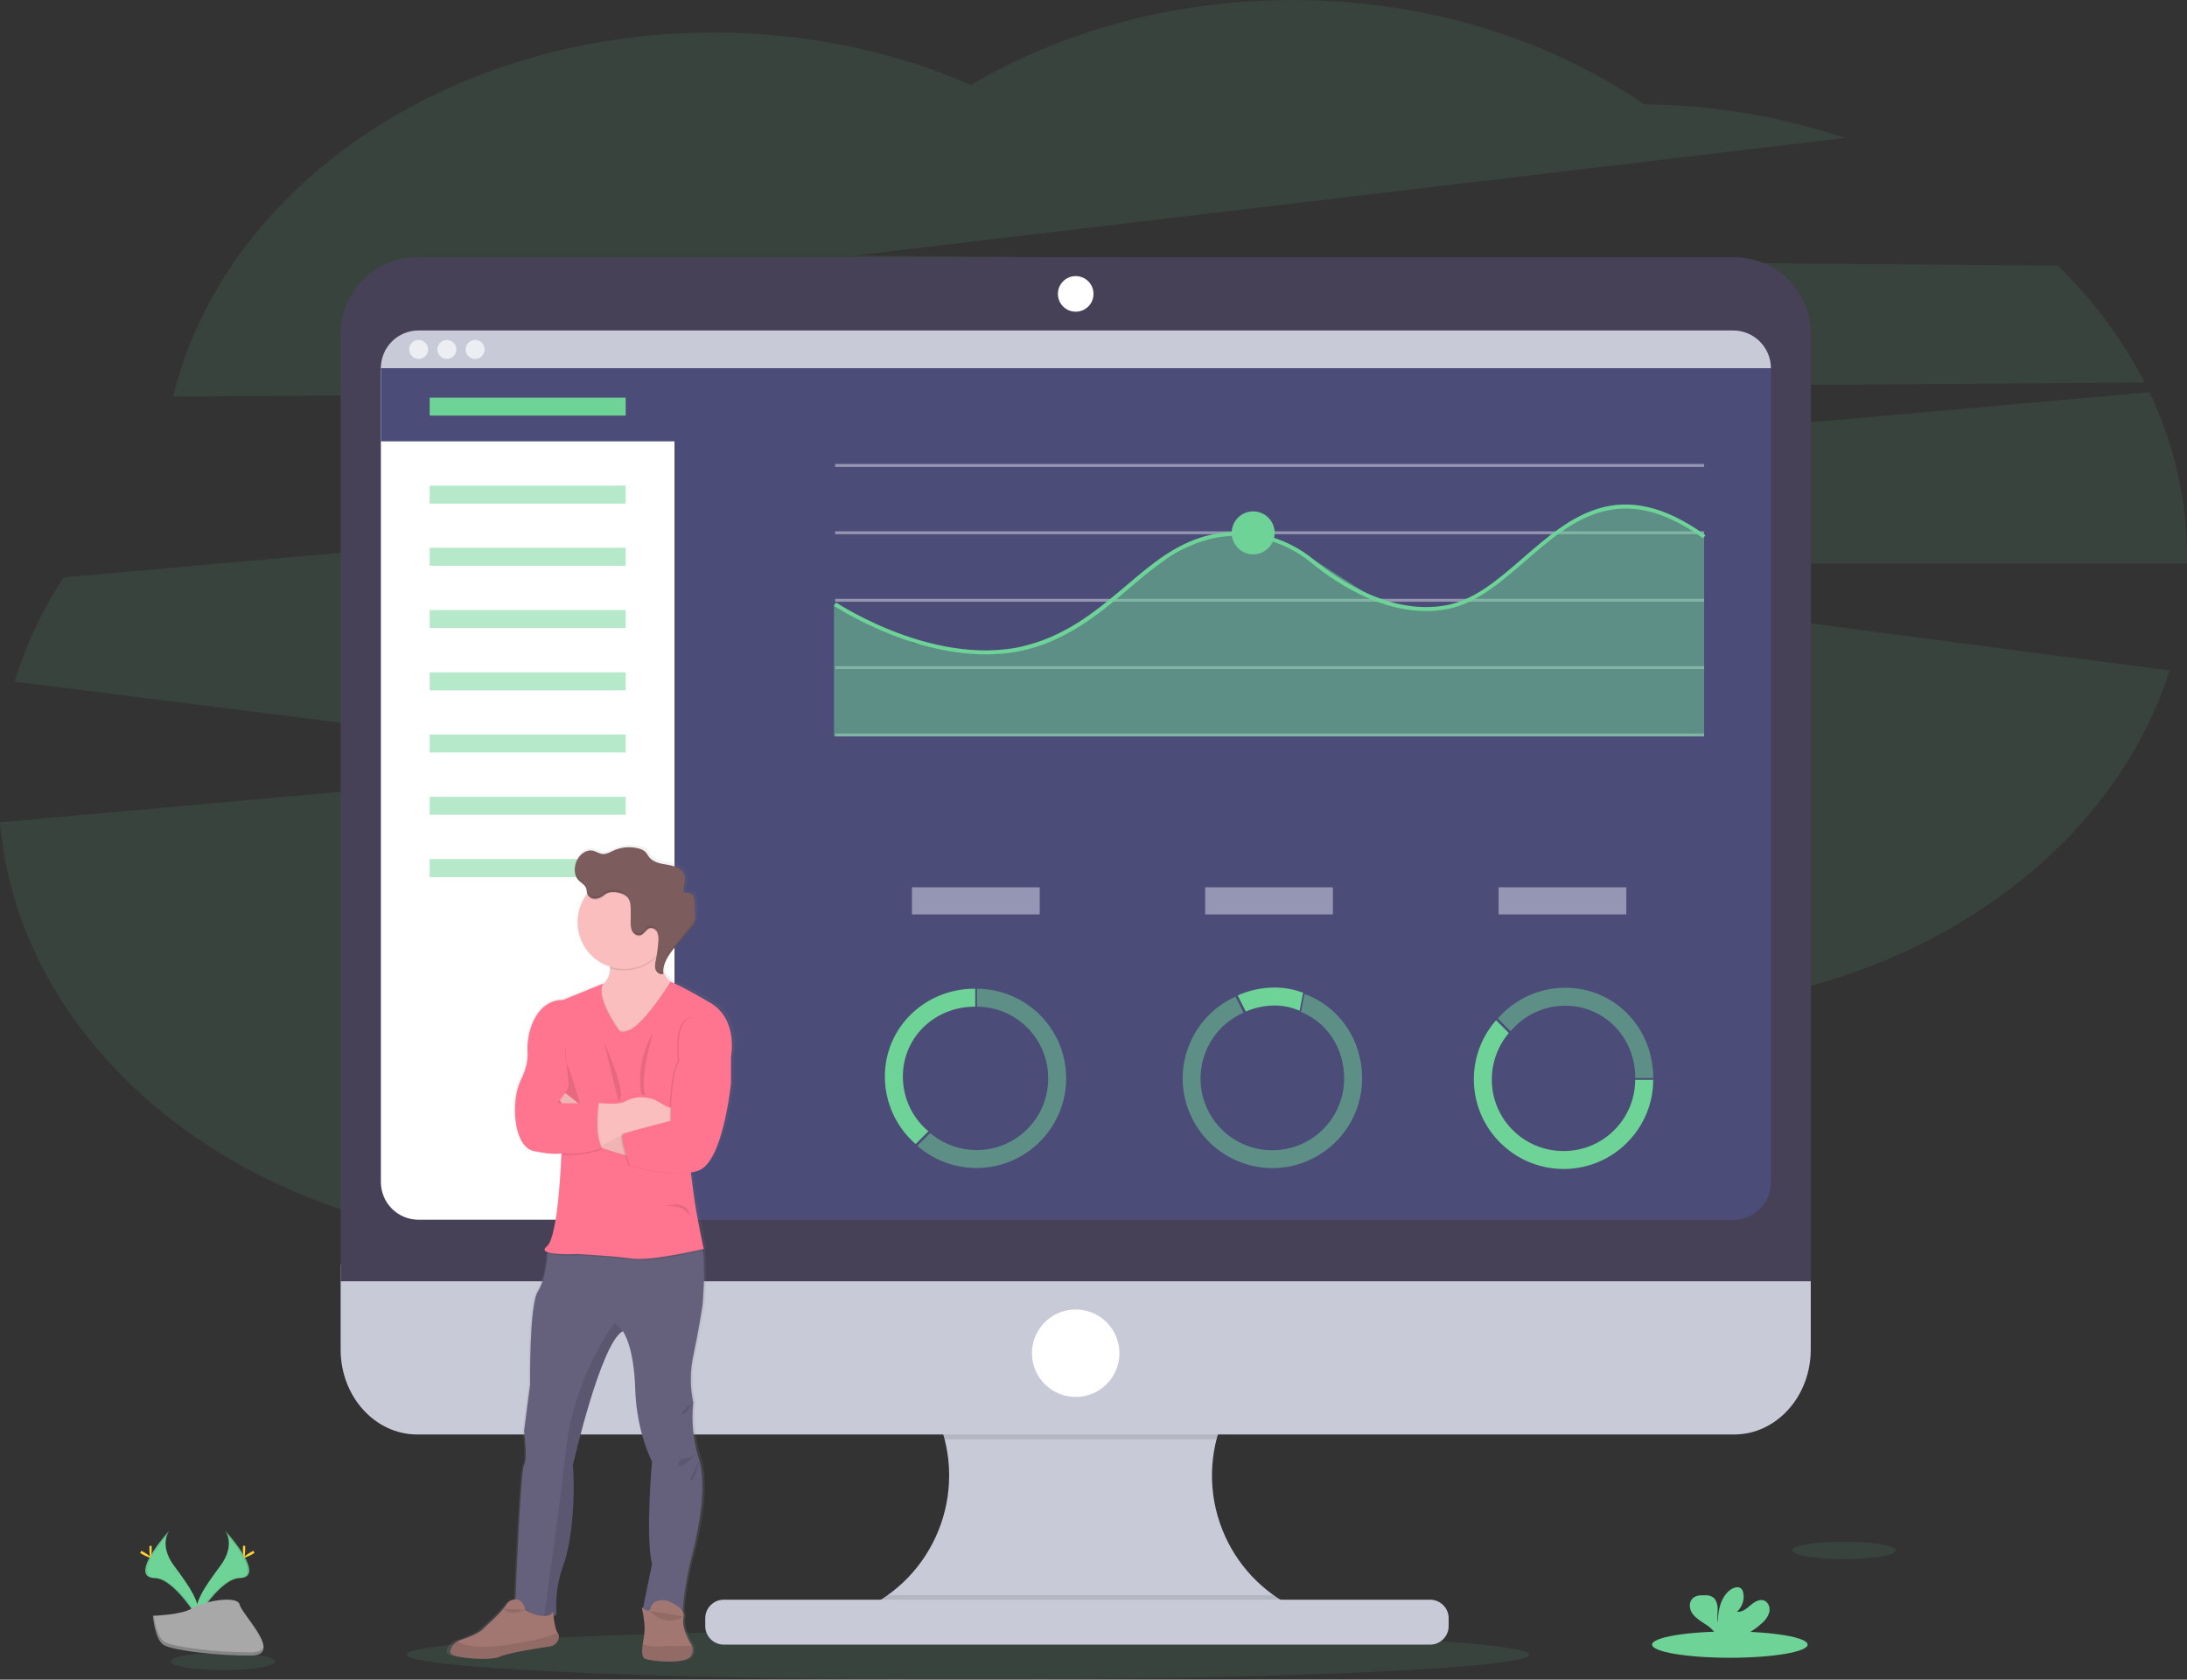 <?xml version="1.0" encoding="utf-8"?>
<!-- Generator: Adobe Illustrator 24.1.3, SVG Export Plug-In . SVG Version: 6.00 Build 0)  -->
<svg version="1.1" id="cb7db7bb-371f-430c-ab8e-9f8547f8cfe6"
	 xmlns="http://www.w3.org/2000/svg" xmlns:xlink="http://www.w3.org/1999/xlink" x="0px" y="0px" viewBox="0 0 1130 868.1"
	 style="enable-background:new 0 0 1130 868.1;" xml:space="preserve">
<rect x="0" y="0" width="1130" height="868.1" fill="#333333" stroke="none"/>
<style type="text/css">
	.st0{opacity:0.1;fill:#6ED397;enable-background:new    ;}
	.st1{fill:#C8CAD7;}
	.st2{opacity:0.1;enable-background:new    ;}
	.st3{fill:#474157;}
	.st4{fill:#4C4C78;}
	.st5{fill:#FFFFFF;}
	.st6{fill:#EDEDF4;}
	.st7{fill:#6ED397;}
	.st8{opacity:0.5;fill:#6ED397;enable-background:new    ;}
	.st9{opacity:0.5;fill:#DCE0ED;enable-background:new    ;}
	.st10{fill:url(#SVGID_1_);}
	.st11{fill:#65617D;}
	.st12{fill:#A27772;}
	.st13{fill:#FBBEBE;}
	.st14{fill:#FF748E;}
	.st15{opacity:5.000000e-02;enable-background:new    ;}
	.st16{fill:#7C5C5C;}
	.st17{opacity:0.1;}
	.st18{opacity:0.5;}
	.st19{fill:#DCE0ED;}
	.st20{fill:#FFD037;}
	.st21{fill:#A8A8A8;}
	.st22{opacity:0.2;enable-background:new    ;}
</style>
<path class="st0" d="M1108.1,197.7c-11.5-22.4-26.7-42.8-44.8-60.4l-621.9-5.2l512-60.8c-33.5-11.2-68.6-17.1-103.9-17.4
	C800.3,20.2,736.9,0,667.8,0c-62,0-119.3,16.3-166.1,43.9c-39.7-17.3-85-27.1-133.1-27.1c-138.2,0-253.3,80.9-279.1,188.2
	L1108.1,197.7z"/>
<path class="st0" d="M1130,287.6c0-29.4-6.7-58.4-19.4-84.9L32.9,298.4C21.9,315,13.4,333.2,7.6,352.3l333.8,42.1L0,425
	c10.3,121.5,133.4,217.4,283.9,217.4c75.7,0,144.5-24.3,195.5-63.9c51.2,40.4,120.6,65.2,197.2,65.2c113.6,0,211.6-54.7,257.3-133.7
	c91.6-24.6,162.7-86.3,187.1-163.5l-422.1-55.3H1130C1130,289.9,1130,288.8,1130,287.6z"/>
<ellipse class="st0" cx="500" cy="855.2" rx="290" ry="12.9"/>
<path class="st1" d="M672.1,832.4v7.8H440.8v-6.3c39.4-14.6,59.4-58.3,44.9-97.7c-7-18.9-21.3-34.3-39.6-42.7h224.5
	c-38.2,17.5-54.9,62.6-37.5,100.7C640.9,811.3,654.8,824.9,672.1,832.4L672.1,832.4z"/>
<path class="st2" d="M670.5,693.5c-20.9,9.6-36.3,28.1-42,50.4H488.1c-5.7-22.3-21.1-40.8-42-50.4H670.5z"/>
<path class="st1" d="M176,653.6v43.9c0,24.2,17.7,43.9,39.6,43.9H896c21.9,0,39.6-19.7,39.6-43.9v-43.9H176z"/>
<path class="st2" d="M672.1,832.4v7.8H440.8v-6.3c6.3-2.4,12.3-5.6,17.8-9.5h199.2C662.3,827.5,667.1,830.2,672.1,832.4z"/>
<path class="st1" d="M373.9,826.8H739c5.2,0,9.5,4.3,9.5,9.5v4.2c0,5.2-4.3,9.5-9.5,9.5H373.9c-5.2,0-9.5-4.3-9.5-9.5v-4.2
	C364.4,831.1,368.7,826.8,373.9,826.8z"/>
<path class="st3" d="M935.7,172.6c0-21.9-17.8-39.6-39.6-39.6H215.7c-21.9,0-39.6,17.7-39.7,39.6v489.6h759.7V172.6z"/>
<path class="st4" d="M915,190.3V611c0,10.8-8.7,19.5-19.5,19.5c0,0,0,0,0,0H216.3c-10.8,0-19.5-8.7-19.5-19.5c0,0,0,0,0,0V190.3
	c0-10.8,8.7-19.5,19.5-19.5h679.2C906.2,170.8,915,179.5,915,190.3C915,190.3,915,190.3,915,190.3z"/>
<circle class="st5" cx="555.8" cy="151.9" r="9.2"/>
<circle class="st5" cx="555.8" cy="699.4" r="22.6"/>
<path class="st5" d="M348.5,180.5v449.9H216.3c-10.8,0-19.5-8.7-19.5-19.5c0,0,0,0,0,0V190.3l0.7-2.6l1.9-7.1H348.5z"/>
<polygon class="st4" points="365.5,187.6 365.5,228.1 196.8,228.1 196.8,190.3 197.5,187.6 "/>
<path class="st1" d="M915,190.3H196.8c0-10.8,8.7-19.5,19.5-19.5c0,0,0,0,0,0h679.2C906.2,170.8,915,179.5,915,190.3
	C915,190.3,915,190.3,915,190.3z"/>
<circle class="st6" cx="216.3" cy="180.6" r="4.9"/>
<circle class="st6" cx="230.9" cy="180.6" r="4.9"/>
<circle class="st6" cx="245.5" cy="180.6" r="4.9"/>
<rect x="222" y="205.5" class="st7" width="101.3" height="9.3"/>
<rect x="222" y="251" class="st8" width="101.3" height="9.3"/>
<rect x="222" y="283.1" class="st8" width="101.3" height="9.3"/>
<rect x="222" y="315.3" class="st8" width="101.3" height="9.3"/>
<rect x="222" y="347.5" class="st8" width="101.3" height="9.3"/>
<rect x="222" y="379.6" class="st8" width="101.3" height="9.3"/>
<rect x="222" y="411.8" class="st8" width="101.3" height="9.3"/>
<rect x="222" y="444" class="st8" width="101.3" height="9.3"/>
<rect x="431.5" y="239.8" class="st9" width="449" height="1.5"/>
<rect x="431.5" y="274.6" class="st9" width="449" height="1.5"/>
<rect x="431.5" y="309.5" class="st9" width="449" height="1.5"/>
<rect x="431.5" y="344.3" class="st9" width="449" height="1.5"/>
<rect x="431.5" y="379.1" class="st9" width="449" height="1.5"/>
<polygon class="st8" points="880.5,380.6 430.9,380.6 430.9,312.1 472.2,332.4 514.8,338.2 552.3,326.9 597.5,291.9 620.2,278.8 
	636.8,275.6 652.7,276.4 678.8,289.3 714.3,312 742.2,315.5 764.3,307.9 811.2,269.5 835.1,261 860.1,264.9 880.5,276.7 "/>
<path class="st7" d="M509.3,338.2c-40.5,0-77.9-24.8-78.4-25.1l1.1-1.7c0.6,0.4,58.2,38.5,107.1,19.4c17.9-6.9,30.5-17.8,42.9-28.2
	c12.8-10.9,25-21.3,41.5-25.7c19-5.1,39.7-0.5,55.4,12.4c13.4,11,40.2,28.8,68.5,23.5c14.4-2.7,26.6-13.2,39.5-24.4
	c24.6-21.4,50.2-43.5,94.3-11.8l-1.2,1.6c-42.8-30.8-67.8-9.2-91.8,11.7c-13.1,11.3-25.4,22-40.4,24.9
	c-29.1,5.5-56.4-12.6-70.2-23.9c-15.2-12.5-35.3-17-53.6-12c-16.1,4.4-28,14.5-40.7,25.3c-12.4,10.6-25.3,21.5-43.4,28.6
	C530.1,336.5,519.7,338.3,509.3,338.2z"/>
<circle class="st7" cx="647.5" cy="275.4" r="11.1"/>
<linearGradient id="SVGID_1_" gradientUnits="userSpaceOnUse" x1="340.515" y1="-7.664" x2="340.515" y2="414.598" gradientTransform="matrix(1 0 0 -1 -35 851.05)">
	<stop  offset="0" style="stop-color:#808080;stop-opacity:0.25"/>
	<stop  offset="0.54" style="stop-color:#808080;stop-opacity:0.12"/>
	<stop  offset="1" style="stop-color:#808080;stop-opacity:0.1"/>
</linearGradient>
<path class="st10" d="M368.6,517.2c-15.2-8.8-21-10.9-21-10.9l-0.3-0.2c-1.7-1.3-3-2.9-3.8-4.8c0-0.3,0-0.7,0-1v0.1
	c0.3-4.6,3.5-8.9,6.7-12.5c2.7-3.1,5.3-6.3,8-9.4c0.9-1,1.6-2.1,2.1-3.3c0.2-0.7,0.2-1.3,0.2-2c0-0.3,0-0.5,0-0.8
	c0-2.3-0.1-4.7-0.2-7c-0.1-2-0.6-4.6-2.6-5c-1.1-0.2-2.5,0.2-3-0.8c-0.2-0.4-0.2-0.8-0.1-1.2c0,0,0,0.1,0,0.1c0,0,0-0.1,0-0.1
	c0.4-1.6,0.6-3.2,0.8-4.8c0-0.8-0.1-1.6-0.3-2.4c-1.2-3.4-5.3-4.8-8.9-5.4s-7.6-1.2-9.9-4c-0.6-0.9-1.3-1.8-2-2.7
	c-1-0.9-2.3-1.6-3.7-1.8c-4.5-1.1-9.2-0.7-13.4,1.2c-1.7,0.8-3.5,1.8-5.4,1.7s-3.7-1.5-5.6-1.8c-3.2-0.5-6.2,1.8-7.8,4.5
	c-0.9,1.6-1.4,3.5-1.4,5.4c0,0.1,0,0.2,0,0.3l0,0c0,2,0.7,4,2.1,5.5c1.4,1.4,3.4,2.4,4,4.3c0.2,0.8,0.2,1.6,0.4,2.3
	c0,0.1,0.1,0.2,0.1,0.3l-0.1,0.1c-3.2,4.2-5,9.3-5,14.6c0.1,10.5,6.9,19.8,17,23c0,0.2,0,0.5,0,0.7c0.1,3-1.1,6-3.3,8l-21.6,8.7
	c0,0-13-1.5-17.7,17.5c-0.8,3.2-1,6.4-0.8,9.6c0.2,2.9-0.2,7.9-3.6,14.4c-5.3,10.4-4.1,34.4,6.8,36.8c10.3,2.2,14.3,1.3,14.7,1.2
	v0.4c-0.2,4.5-1.8,43.3-7.7,48c-1.6,1.3-1.3,2.2,0,2.8c0,0,0,0.3,0,0.7c-0.2,2.8-1.1,13.6-5.1,19.8c-4.6,7.1-4,48.1-4,48.1
	l-3.1,24.2c0,0,1.9,14.9,0,17.5c-1.7,2.3-4,57.6-4.5,69.6h-0.2c-1.9,0.1-3.7,1.2-4.7,2.8C257.9,833.4,249,841,249,841
	c-1.9,2.8-9.1,5.4-12.9,6.6c-0.5,0.2-1,0.4-1.5,0.6c-1.4,0.8-2.6,2-3.3,3.4c-0.5,0.9-0.6,1.9-0.3,2.8c1,2.4,21.1,4,26.1,1.7
	c4-1.9,19.8-4.3,26.4-5.3c2.5-0.3,4.4-2.2,4.7-4.7c0.1-0.8-0.1-1.7-0.6-2.3l0,0c-1.3-1.6-1.9-5.8-2.2-8.6c0.5-0.2,1-0.5,1.5-0.9
	c-0.5-8.6,0.7-17.3,3.6-25.4c4.8-12.8,6.3-36.5,5.1-51.9c0,0,14.8-63.6,26.4-69.5l0,0c0.2,0.2,5.8,7.5,6.5,29.9
	c0.7,22.8,9,37.7,9,37.7s-3.6,38.7,0,53.1l-4.8,22.8c-0.2-0.2-0.4-0.3-0.6-0.5c0,0,0.1,0.6,0.3,1.7l-0.1,0.5l0.2,0
	c0.5,2.8,1.3,7.8,1,10.7c-0.2,1.7-0.6,3.9-1,6.2c-0.5,3.5-0.6,6.9,1.2,7.7c3,1.2,20.8,2.9,23.9-1c1.4-1.6,1.7-3.9,0.9-5.9
	c-0.2-0.5-0.5-1-0.9-1.5c0,0-4.7-7.7-3.4-13.2c0.2-1.1,0-2.2-0.6-3.1c0.7-8.6,2.1-17.2,4.2-25.6c3-11.4,9.4-36.4,4.7-52.9l0,0
	c-0.2-0.6-0.4-1.3-0.6-1.9c-2.7-9-3.6-18.4-2.7-27.8c-1.7-8-1.7-16.2,0-24.2c2.9-13.3,4.9-26.3,4.9-26.3s1.6-17.5,0.2-28.3l-0.1-0.7
	l0.8-0.2c0,0-4.1-18.3-5.6-29.9c-0.3-2.8-0.8-6.2-1.3-9.9c1.3-0.2,2.7-0.6,4-1c13.1-4.5,17.2-45.3,17.2-45.3v-12.9
	C379.5,545.8,383.9,526,368.6,517.2z M271.2,832.2l-0.6-0.3l0,0L271.2,832.2z"/>
<path class="st11" d="M360.7,752.6c5.7,16.3-1,42.8-4,54.6c-2,8.5-3.4,17.2-4,26c-6.9,1.2-14,1-20.8-0.5l5-24.3c-3.5-14.4,0-53,0-53
	s-8-14.9-8.7-37.6c-0.7-22.3-6.2-29.5-6.4-29.8l0,0c-11.4,5.9-25.8,69.3-25.8,69.3c1.2,15.4-0.2,39-5,51.8
	c-2.9,8.1-4.1,16.7-3.5,25.3c-1.6,1.4-4,1.6-6.4,1.2c-6.8-1.1-14.8-6.9-14.8-6.9s2.6-69,4.5-71.6s0-17.5,0-17.5l3.1-24.1
	c0,0-0.5-40.9,4-48c3.9-6.1,4.8-16.9,5-19.7c0-0.5,0-0.7,0-0.7l6.8-8.2c0,0,66.2-5,71.1,0c1.2,1.2,2,4,2.4,7.5
	c1.4,10.7-0.2,28.2-0.2,28.2s-2,13-4.8,26.2c-1.7,7.9-1.7,16.2,0,24.1C357.2,734.3,358.1,743.7,360.7,752.6z"/>
<path class="st12" d="M356.6,856.3c-3,3.9-20.3,2.3-23.3,1c-1.8-0.8-1.7-4.1-1.2-7.6c0.3-2.2,0.8-4.5,0.9-6.2
	c0.5-4.3-1.4-12.9-1.4-12.9s3.9,4.1,4.8,0c0.4-1.6,1.7-2.8,3.4-3.2c2-0.6,4.2-0.5,6.1,0.4c3.1,1.3,8.2,4.2,7.3,8
	c-1.3,5.4,3.3,13.1,3.3,13.1c0.4,0.5,0.6,1,0.9,1.5C358.3,852.4,358,854.7,356.6,856.3z"/>
<path class="st2" d="M356.6,856.3c-3,3.9-20.3,2.3-23.3,1c-1.8-0.8-1.7-4.1-1.2-7.6c1.9,0.9,5,1.6,10.3,1.1c1.2-0.1,2.5-0.2,3.7-0.1
	c3.8,0.2,7.5,0.1,11.3-0.2C358.3,852.4,358,854.7,356.6,856.3z"/>
<path class="st2" d="M296,757.4c1.2,15.4-0.2,39-5,51.8c-2.9,8.1-4.1,16.7-3.5,25.3c-1.6,1.4-4,1.6-6.4,1.2
	c1.4-10,7.5-52.9,11.4-86.9c4.4-38.7,25.2-65.2,25.2-65.2l4.1,4.5C310.4,694,296,757.4,296,757.4z"/>
<path class="st13" d="M349.5,509l-2.9,14.2l-14.1,23.8l-17.4-7.5c0,0-23.7-24.8-8.8-28.4c1.8-0.4,3.5-1.1,5-2.2
	c2.9-2.2,3.8-5.4,3.9-8.5c-0.1-3.5-0.9-7-2.4-10.2l30.5-9.6c-1.3,4-2,8.2-2.2,12.4c-0.2,8.3,2.9,12.4,5.4,14.3
	C347.3,508.1,348.3,508.6,349.5,509z"/>
<path class="st2" d="M343.1,480.6c-1.3,4-2,8.2-2.2,12.4c-6.3,7.5-16.6,10.4-25.9,7.4c-0.1-3.5-0.9-7-2.4-10.2L343.1,480.6z"/>
<path class="st13" d="M346.6,476.7c0,13.3-10.8,24.1-24.1,24.1c-13.3,0-24.1-10.8-24.1-24.1s10.8-24.1,24.1-24.1h0
	c13.3,0,24.1,10.7,24.1,24C346.6,476.6,346.6,476.6,346.6,476.7z"/>
<path class="st2" d="M349.5,509l-2.9,14.2l-14.1,23.8l-17.4-7.5c0,0-23.7-24.8-8.8-28.4c1.8-0.4,3.5-1.1,5-2.2
	c-2.7,7.4,8.4,22.8,8.4,22.8c1.3,1.9,4.3,0.7,4.3,0.7c7.1-1.1,20.3-21.6,22.5-25.1C347.3,508.1,348.3,508.6,349.5,509z"/>
<path class="st2" d="M363.1,646.4c-4.2,1-27.4,6.1-36.2,4.8c-9.7-1.4-28.5-2.4-28.5-2.4s-12,0.6-15.7-1c0-0.5,0-0.7,0-0.7l6.8-8.2
	c0,0,66.2-5,71.1,0C362,640.2,362.7,643,363.1,646.4z"/>
<path class="st14" d="M319.6,532.3c0,0-12.5-17.3-7.8-24l-21.1,8.6c0,0-12.7-1.5-17.3,17.4c-0.7,3.1-1,6.4-0.8,9.6
	c0.2,2.8-0.2,7.9-3.5,14.4c-5.2,10.4-4,34.3,6.6,36.6s14.4,1.2,14.4,1.2s-1.4,43.3-7.6,48.2s15.7,3.8,15.7,3.8s18.8,1,28.5,2.4
	s36.9-5,36.9-5s-4-18.2-5.4-29.8s-4.7-36.2-4.7-36.2l24.1-32.7c0,0,4.3-19.7-10.6-28.5s-20.5-10.9-20.5-10.9s-15,24.4-22.8,25.5
	C323.9,533,320.9,534.3,319.6,532.3z"/>
<path class="st2" d="M291.9,539.2c0,0-0.2,7.8,1.2,10.9s6.6,20.1,6.6,20.1h-11.8c0,0,6.4-6.8,5.9-10.2S291.9,539.2,291.9,539.2z"/>
<path class="st13" d="M326.9,598c0,0-26.1-6.4-28.5-11.8s-9.1-17.6-9.1-17.6l2.8-3.7l12.7,10c0,0,15.1,12,22.2,13.2
	S326.9,598,326.9,598z"/>
<path class="st15" d="M326.9,598c0,0-26.1-6.4-28.5-11.8s-9.1-17.6-9.1-17.6l2.8-3.7l12.7,10c0,0,15.1,12,22.2,13.2
	S326.9,598,326.9,598z"/>
<path class="st13" d="M349.5,567.3v14.2h-2.3c-11.2,0-22.3,2.9-32.1,8.3l-4.3,2.4l-1.1,0.6l-7.3-16.5l6.9-6.2h0.4
	c1.7,0.2,8.9,0.8,12-0.3s6.5-4.1,15.1-1.9c4.2,1.1,7.9,5.8,12,4.3L349.5,567.3z"/>
<path class="st2" d="M372.3,541.6l4.7,5.3v12.9c0,0-4,40.7-16.8,45.2s-35.5-2.6-35.5-2.6s-5.9-15.6-3.1-16.5s24.3-6.6,24.3-6.6
	s-0.3-23.8,4.4-30.9c0,0-3.1-22.2,7.6-22.7S372.3,541.6,372.3,541.6z"/>
<path class="st14" d="M373,541.6l4.7,5.3v12.9c0,0-4,40.7-16.8,45.2s-35.5-2.6-35.5-2.6s-5.9-15.6-3.1-16.5s24.3-6.6,24.3-6.6
	s-0.3-23.8,4.4-30.9c0,0-3.1-22.2,7.6-22.7S373,541.6,373,541.6z"/>
<path class="st2" d="M340,486.9c0.2-1.6,0-3.1-0.5-4.6c-0.6-1.5-2.1-2.4-3.7-2.2c-2,0.5-2.9,3.1-4.9,3.7c-1.7,0.5-3.5-0.6-4.3-2.2
	c-0.7-1.6-1-3.4-0.8-5.1c0-2,0-4,0-5.9c0-2.1-0.1-4.5-1.4-6.2c-1.6-2.1-5.5-3-8.1-2.9c-1.7,0-3.4,0.7-4.6,1.9
	c-1.3,1.3-3.1,1.9-4.9,1.7c-1.6-0.2-2.9-1.4-3.4-2.9c0,0,0-0.1,0-0.1c8-10.6,23.2-12.7,33.8-4.7c10.6,8,12.7,23.2,4.7,33.8
	c-0.8,1-1.7,2-2.6,2.9C339.6,491.7,339.9,489.3,340,486.9z"/>
<path class="st16" d="M306.7,464.4c-1.6-0.2-2.9-1.4-3.4-2.9c-0.2-0.8-0.1-1.6-0.4-2.3c-0.5-1.9-2.5-2.8-3.9-4.2
	c-2.7-2.8-2.5-7.5-0.6-10.9c1.5-2.7,4.5-5,7.6-4.5c1.9,0.3,3.6,1.7,5.5,1.8s3.6-0.9,5.3-1.7c4.1-1.9,8.7-2.3,13.1-1.2
	c1.3,0.3,2.6,0.9,3.6,1.8c0.7,0.9,1.3,1.8,1.9,2.7c2.2,2.8,6.1,3.4,9.7,4s7.5,2,8.6,5.4c0.8,2.2,0,4.7-0.4,7c-0.2,0.5-0.1,1,0.1,1.5
	c0.5,0.9,1.9,0.5,3,0.7c2,0.4,2.5,3,2.6,5c0.1,2.3,0.2,4.7,0.2,7c0.1,0.9,0,1.7-0.2,2.6c-0.4,1.2-1.1,2.3-2,3.3l-7.8,9.4
	c-3.5,4.2-7.1,9-6.4,14.4c-1.6,0.7-3.6-0.7-4.1-2.4s-0.1-3.6,0.3-5.3c0.6-3,1-6.1,1.2-9.2c0.2-1.6,0-3.1-0.5-4.6
	c-0.6-1.5-2.2-2.4-3.8-2.2c-2,0.5-2.9,3.1-4.9,3.7c-1.7,0.5-3.5-0.6-4.3-2.2c-0.7-1.6-0.9-3.4-0.8-5.1v-5.9c0-2.1-0.1-4.5-1.4-6.2
	c-1.6-2.1-5.5-3-8.1-2.9c-1.7,0-3.4,0.7-4.6,1.9C310.3,464,308.5,464.6,306.7,464.4z"/>
<path class="st2" d="M312.1,538.6l7.4,30.4C319.6,569,325.4,569,312.1,538.6z"/>
<path class="st2" d="M337.5,533.5c0,0-9.7,15.9-5.9,32.3l1.8,0.1C333.3,565.9,330.1,558.3,337.5,533.5z"/>
<path class="st2" d="M343.6,623.4c0,0,11.9-3.9,12.8,5.2C356.4,628.6,354.1,622.3,343.6,623.4z"/>
<path class="st2" d="M309.2,570.9c0,0-2.4,16.5,1.9,23.2c-6.7,2.3-13.7,3.3-20.8,2.8l-1.4-26H309.2z"/>
<path class="st2" d="M310.8,592.2l-1.1,0.6l-7.3-16.5l6.9-6.2h0.4l0,0C309.4,571,307.5,585.2,310.8,592.2z"/>
<path class="st14" d="M309.2,570.2c0,0-2.4,16.5,1.9,23.2c-6.7,2.3-13.7,3.3-20.8,2.8l-8.3-26H309.2z"/>
<path class="st12" d="M288.8,846.2c-0.3,2.4-2.2,4.4-4.6,4.7c-6.4,1-21.9,3.4-25.8,5.3c-5,2.4-24.6,0.7-25.5-1.7
	c-0.3-1-0.1-2,0.3-2.8c0.9-1.9,2.6-3.3,4.6-4c3.7-1.2,10.7-3.8,12.6-6.6c0,0,8.7-7.6,11.2-11.7c0.9-1.6,2.7-2.7,4.5-2.8
	c2.1-0.1,4.4,1,5.3,5.5c0,0,11.3,6.5,14.4,0.8c0,0,0.5,8.7,2.4,11.1l0,0C288.7,844.6,288.9,845.4,288.8,846.2z"/>
<path class="st2" d="M288.8,846.2c-0.3,2.4-2.2,4.4-4.6,4.7c-6.4,1-21.9,3.4-25.8,5.3c-5,2.4-24.6,0.7-25.5-1.7
	c-0.3-1-0.1-2,0.3-2.8c0.7-1.4,1.8-2.6,3.2-3.4c3.2,2.1,10.3,4.2,25.9,1.8c14.9-2.3,22.3-4.6,25.9-6.2l0,0
	C288.7,844.6,288.9,845.4,288.8,846.2z"/>
<g class="st17">
	<path d="M353.3,459.7c0,0,0-0.1,0-0.1c0.5-1.7,0.7-3.5,0.7-5.4c-0.2,1.4-0.4,2.9-0.7,4.3C353.2,458.9,353.2,459.3,353.3,459.7z"/>
	<path d="M339.5,481.8c0.4,0.9,0.6,1.8,0.6,2.7c0.1-1.3-0.1-2.6-0.6-3.8c-0.6-1.5-2.2-2.4-3.8-2.2c-2,0.5-2.9,3.1-4.9,3.7
		c-1.7,0.5-3.5-0.7-4.3-2.2c-0.7-1.6-1-3.4-0.8-5.1c0-2,0-4,0-5.9c0-2.1-0.1-4.5-1.4-6.2c-1.6-2.1-5.5-3-8.1-2.9
		c-1.7,0-3.4,0.7-4.6,1.9c-1.3,1.3-3.1,1.9-4.9,1.7c-1.6-0.2-2.9-1.4-3.4-2.9c-0.2-0.8-0.1-1.6-0.4-2.3c-0.5-1.9-2.5-2.8-3.9-4.2
		c-1.2-1.4-1.9-3.1-2-5c-0.2,2.2,0.5,4.4,2,6.1c1.3,1.4,3.3,2.4,3.9,4.2c0.2,0.8,0.2,1.6,0.4,2.3c0.5,1.6,1.8,2.7,3.4,2.9
		c1.8,0.2,3.6-0.5,4.9-1.7c1.3-1.2,2.9-1.8,4.6-1.8c2.6-0.1,6.5,0.8,8.1,2.9c1.3,1.7,1.4,4,1.4,6.2c0,2,0,4,0,5.9
		c-0.1,1.8,0.1,3.5,0.8,5.1c0.8,1.6,2.6,2.7,4.3,2.2c2-0.6,2.9-3.3,4.9-3.7C337.3,479.5,338.8,480.4,339.5,481.8z"/>
	<path d="M358.9,475.3c-0.4,1.2-1.1,2.3-2,3.3c-2.6,3.1-5.2,6.2-7.8,9.4c-3.3,4-6.8,8.5-6.5,13.6c0.2-4.6,3.5-8.8,6.5-12.5l7.8-9.4
		c0.9-0.9,1.6-2,2-3.3c0.2-0.9,0.3-1.7,0.2-2.6C359.1,474.3,359,474.8,358.9,475.3z"/>
	<path d="M338.5,499.9c-0.1-0.4-0.2-0.8-0.2-1.3c-0.1,0.8,0,1.6,0.2,2.3c0.5,1.7,2.5,3.1,4.1,2.4c0-0.3-0.1-0.7-0.1-1
		C340.9,503,339,501.6,338.5,499.9z"/>
</g>
<path class="st2" d="M260,831.5c0,0,2.5,4.3,11.4,0.5"/>
<path class="st2" d="M335.6,832.5c0,0,7.7,9.1,17.5,3"/>
<path class="st2" d="M358.1,725c0,0-5.5,3.4-5.6,5.4s2.8-1.4,2.8-1.4L358.1,725z"/>
<path class="st2" d="M360.3,751.1c-1.9,1.6-4.3,2.5-6.7,2.6c-4.1,0.2-3.7,5.5-1.1,3.9S360.3,751.1,360.3,751.1z"/>
<path class="st2" d="M361.3,754.5c0,0-2.6,12.9-4.8,10.4"/>
<g class="st18">
	<rect x="471.2" y="458.6" class="st19" width="66" height="14"/>
	<rect x="622.7" y="458.6" class="st19" width="66" height="14"/>
	<rect x="774.3" y="458.6" class="st19" width="66" height="14"/>
</g>
<ellipse class="st0" cx="952.7" cy="801.3" rx="26.9" ry="4.5"/>
<ellipse class="st0" cx="115.2" cy="858.7" rx="26.9" ry="4.5"/>
<ellipse class="st7" cx="893.8" cy="850" rx="40.2" ry="6.8"/>
<path class="st7" d="M910.4,838.9c1.8-1.5,3.2-3.5,3.8-5.8c0.5-2.3-0.5-5-2.7-5.9c-2.5-0.9-5.1,0.8-7.1,2.5s-4.3,3.7-6.9,3.3
	c2.7-2.5,4-6.2,3.2-9.8c-0.1-0.7-0.4-1.4-0.9-2c-1.4-1.5-3.8-0.8-5.5,0.3c-5.2,3.7-6.7,10.7-6.7,17.1c-0.5-2.3-0.1-4.7-0.1-7
	s-0.7-5-2.6-6.2c-1.2-0.7-2.6-1-4-0.9c-2.3-0.1-5,0.1-6.5,1.8c-2,2.1-1.5,5.7,0.3,8s4.4,3.8,6.8,5.4c1.9,1.2,3.6,2.7,4.8,4.6
	c0.1,0.3,0.3,0.5,0.3,0.8h14.7C904.7,843.5,907.7,841.4,910.4,838.9z"/>
<path class="st7" d="M116.4,791.2c0,0,5.5,7.2-2.5,18s-14.6,20-12,26.8c0,0,12.1-20.2,22-20.4S127.3,803.4,116.4,791.2z"/>
<path class="st2" d="M116.4,791.2c0.5,0.7,0.9,1.5,1.1,2.3c9.6,11.3,14.7,21.8,5.5,22.1c-8.6,0.3-18.9,15.7-21.4,19.5
	c0.1,0.3,0.2,0.6,0.3,0.9c0,0,12.1-20.2,22-20.4S127.3,803.4,116.4,791.2z"/>
<path class="st20" d="M126.7,800.4c0,2.5-0.3,4.6-0.6,4.6s-0.6-2-0.6-4.6s0.4-1.3,0.7-1.3S126.7,797.9,126.7,800.4z"/>
<path class="st20" d="M130.2,803.4c-2.2,1.2-4.2,1.9-4.3,1.6s1.5-1.5,3.7-2.8s1.4-0.3,1.5,0S132.4,802.2,130.2,803.4z"/>
<path class="st7" d="M87.4,791.2c0,0-5.5,7.2,2.5,18s14.6,20,12,26.8c0,0-12.1-20.2-22-20.4S76.6,803.4,87.4,791.2z"/>
<path class="st2" d="M87.4,791.2c-0.5,0.7-0.9,1.5-1.1,2.3c-9.6,11.3-14.7,21.8-5.5,22.1c8.6,0.3,18.9,15.7,21.4,19.5
	c-0.1,0.3-0.2,0.6-0.3,0.9c0,0-12.1-20.2-22-20.4S76.6,803.4,87.4,791.2z"/>
<path class="st20" d="M77.2,800.4c0,2.5,0.3,4.6,0.6,4.6s0.6-2,0.6-4.6s-0.3-1.3-0.7-1.3S77.2,797.9,77.2,800.4z"/>
<path class="st20" d="M73.7,803.4c2.2,1.2,4.2,1.9,4.3,1.6s-1.5-1.5-3.7-2.8s-1.3-0.3-1.5,0S71.5,802.2,73.7,803.4z"/>
<path class="st21" d="M79,835.1c0,0,15.4-0.5,20-3.8s23.6-7.2,24.8-2s23.1,26.3,5.7,26.4s-40.3-2.7-44.9-5.5S79,835.1,79,835.1z"/>
<path class="st22" d="M129.8,854c-17.3,0.1-40.3-2.7-44.9-5.5c-3.5-2.2-4.9-9.8-5.4-13.4H79c0,0,1,12.4,5.6,15.2s27.6,5.7,44.9,5.5
	c5,0,6.7-1.8,6.6-4.5C135.4,853,133.5,853.9,129.8,854z"/>
<path class="st7" d="M466.5,556.4c0-20.4,16.6-36.1,37.1-36.1h0.3V511h-0.3c-25.6,0-46.4,19.9-46.4,45.4c0,13.4,5.8,26.1,15.9,34.9
	l6.6-6.6C471.3,577.7,466.5,567.3,466.5,556.4z"/>
<path class="st8" d="M504.8,511v9.3c20.5,0.1,37,16.8,36.8,37.3c-0.1,20.5-16.8,37-37.3,36.8c-8.7-0.1-17.1-3.2-23.7-8.8l-6.6,6.6
	c19.3,16.9,48.6,14.9,65.4-4.4c16.9-19.3,14.9-48.6-4.4-65.4C526.6,515.1,515.9,511.1,504.8,511L504.8,511z"/>
<path class="st8" d="M808.8,519.8c20.4,0,36.1,16.6,36.1,37.1c0,0.1,0,0.2,0,0.3h9.3c0-0.1,0-0.2,0-0.3c0-25.6-19.9-46.4-45.4-46.4
	c-13.4,0-26.1,5.8-34.9,15.9l6.6,6.6C787.5,524.6,797.9,519.8,808.8,519.8z"/>
<path class="st7" d="M854.2,558.1h-9.3c-0.1,20.5-16.8,37-37.3,36.8c-20.5-0.1-37-16.8-36.8-37.3c0.1-8.7,3.2-17.1,8.8-23.7
	l-6.6-6.6c-16.9,19.3-14.9,48.6,4.4,65.4c19.3,16.9,48.6,14.9,65.4-4.4C850.1,580,854.2,569.2,854.2,558.1L854.2,558.1z"/>
<path class="st8" d="M674,513.7l-1.8,9.3c13.6,5.5,22.3,18.8,22.3,34.4c0,20.5-16.6,37.1-37.1,37.1c-20.5,0-37.1-16.6-37.1-37.1
	c0-14.7,8.7-28.1,22.2-34l-4.1-8.3c-23.3,10.5-33.8,38-23.2,61.3c10.5,23.3,38,33.8,61.3,23.2c16.6-7.5,27.3-24,27.3-42.2
	C703.8,537.3,691.9,520.2,674,513.7z"/>
<path class="st7" d="M658.6,519.7c4.4,0,8.8,0.9,12.9,2.7l1.8-9.3c-4.7-1.8-9.7-2.7-14.8-2.7c-6.6,0-13,1.4-19,4.1l4.2,8.3
	C648.4,520.8,653.5,519.7,658.6,519.7z"/>
</svg>
